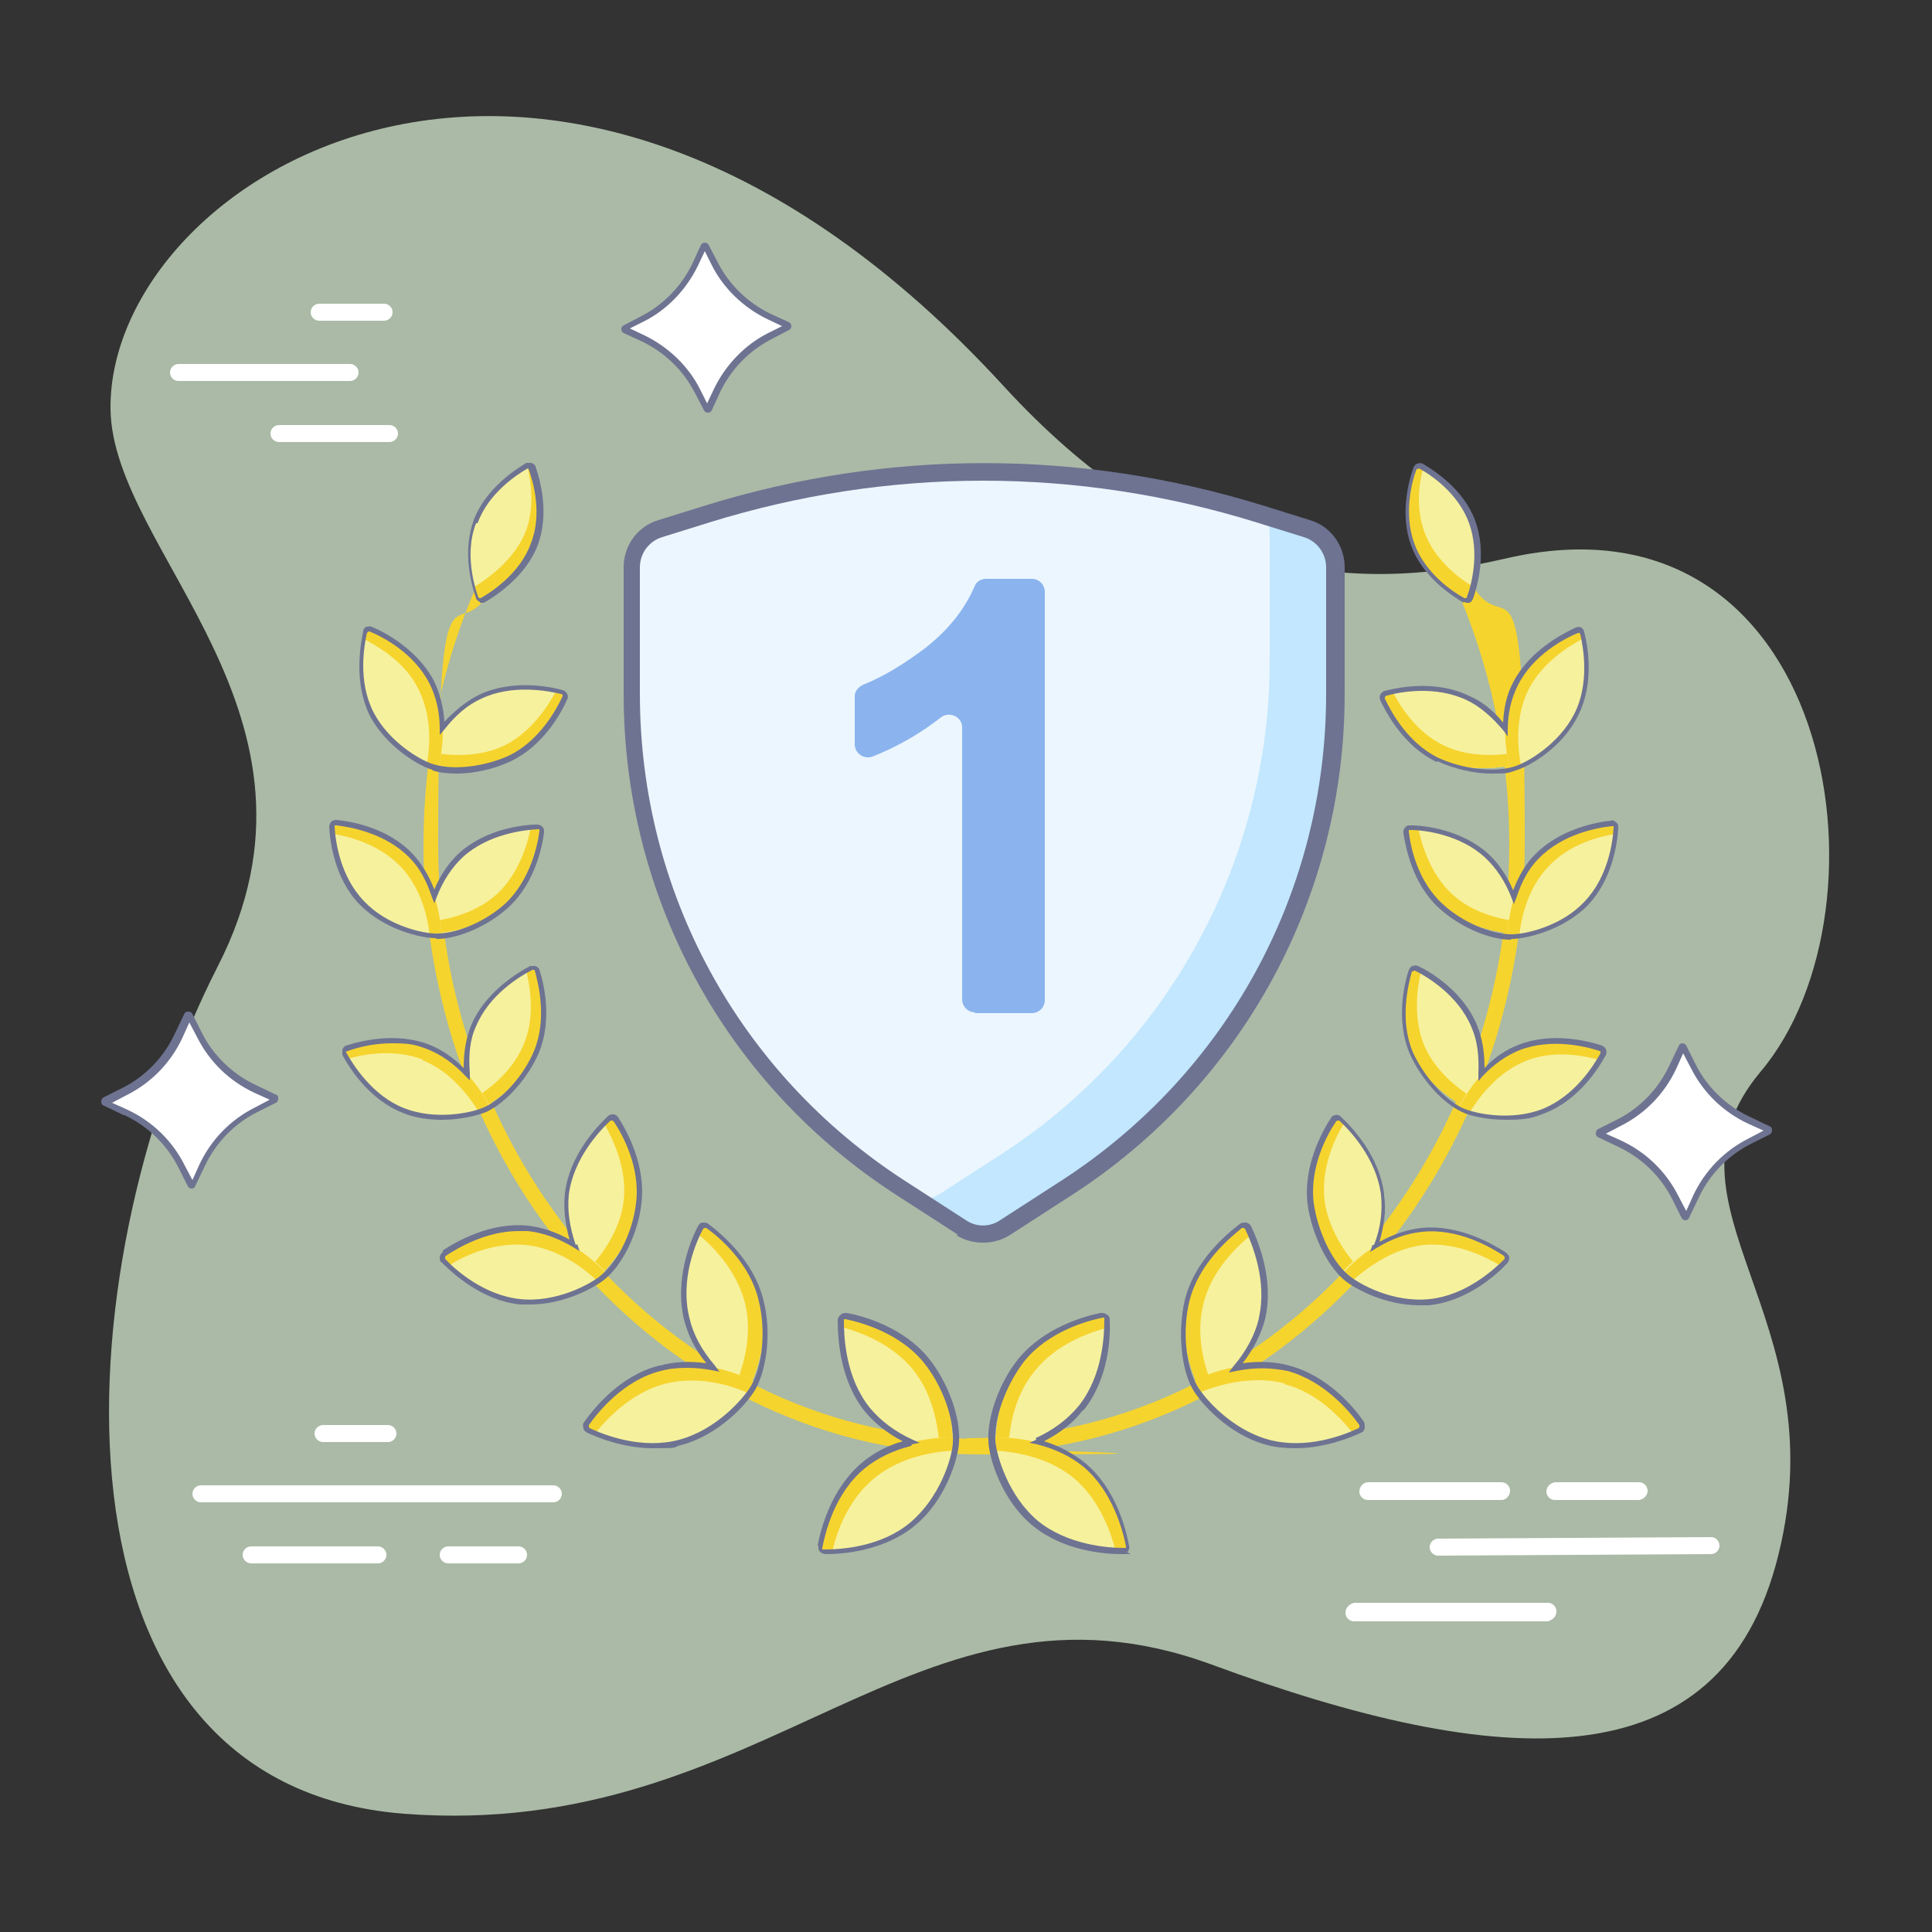 <svg xmlns="http://www.w3.org/2000/svg" id="Layer_1" viewBox="0 0 250 250"><rect x="0" y="0" width="250" height="250" fill="#333333" stroke="none"/><defs><style> .st0 { fill: #f6d42e; } .st1 { fill: #f6f19d; } .st2 { fill: #6e7391; } .st3 { fill: #fff; } .st4 { fill: #8bb4ee; } .st5 { fill: #c8dcc3; opacity: .8; } .st6 { fill: #ecf6fe; } .st7 { fill: #c2e7fe; } .st8 { fill: #6e7392; } </style></defs><path class="st5" d="M52.3,234.7c47,3.6,66.1-33.4,104.5-19.3,37.2,13.7,65.9,15.6,73.3-14.1,7.8-31.2-16.8-45.3-2.3-62.6,18-21.3,9.5-76.4-33.1-66.4-22.7,5.3-43.7.6-64.7-22.2C72-13.3,14,22.8,14.3,52.9c.2,18.5,30.5,39.6,13.9,72.1-20.3,39.8-23.7,106,24.1,109.7Z"></path><g><path class="st3" d="M90.2,50.5l1.2,2.3c0,.1.2.1.3,0l1.1-2.4c1.4-3,3.8-5.5,6.8-7l2.3-1.2c.1,0,.1-.2,0-.3l-2.4-1.1c-3-1.4-5.5-3.8-7-6.8l-1.2-2.3c0-.1-.2-.1-.3,0l-1.1,2.4c-1.4,3-3.8,5.5-6.8,7l-2.3,1.2c-.1,0-.1.2,0,.3l2.4,1.1c3,1.4,5.5,3.8,7,6.8Z"></path><path class="st2" d="M83.1,44.2c2.9,1.4,5.3,3.7,6.8,6.6l1.2,2.3c.1.2.3.3.5.3h0c.2,0,.4-.1.5-.3h0s1.1-2.4,1.1-2.4c1.4-2.9,3.7-5.3,6.6-6.8l2.3-1.2c.2-.1.3-.3.3-.5,0-.2-.1-.4-.3-.5l-2.4-1.1c-2.9-1.4-5.3-3.7-6.8-6.6l-1.2-2.3c-.1-.2-.3-.3-.5-.3h0c-.2,0-.4.1-.5.3l-1.1,2.4c-1.4,2.9-3.7,5.3-6.6,6.8l-2.3,1.2c-.2.1-.3.3-.3.5,0,.2.1.4.3.5l2.4,1.1ZM91.7,52.8h0,0ZM91.7,52.7h0s0,0,0,0ZM90.9,32h0s0,0,0,0ZM83.3,41.6c3-1.5,5.5-4.1,7-7.2l.9-1.9.9,1.8c1.5,3,4.1,5.5,7.2,7l1.9.9-1.8.9c-3,1.5-5.5,4.1-7,7.2l-.9,1.9-.9-1.8c-1.5-3-4.1-5.5-7.2-7l-1.9-.9,1.8-.9ZM81,42.7h0s0,0,0,0Z"></path></g><g><path class="st3" d="M23.5,151l1.2,2.4c0,.1.3.1.3,0l1.2-2.5c1.5-3.1,3.9-5.7,7-7.2l2.4-1.2c.1,0,.1-.3,0-.3l-2.5-1.2c-3.1-1.5-5.7-3.9-7.2-7l-1.2-2.4c0-.1-.3-.1-.3,0l-1.2,2.5c-1.5,3.1-3.9,5.7-7,7.2l-2.4,1.2c-.1,0-.1.3,0,.3l2.5,1.2c3.1,1.5,5.7,3.9,7.2,7Z"></path><path class="st2" d="M16.1,144.3c3,1.4,5.5,3.8,7,6.8l1.2,2.4c.1.2.3.3.5.3h0c.2,0,.4-.1.5-.4l1.2-2.5c1.4-3,3.8-5.5,6.8-7l2.4-1.2c.2-.1.3-.3.3-.6s-.1-.4-.4-.5l-2.5-1.2c-3-1.4-5.5-3.8-7-6.8l-1.2-2.4c-.1-.2-.3-.3-.6-.3-.2,0-.4.1-.5.4l-1.2,2.5c-1.4,3-3.8,5.5-6.8,7l-2.4,1.2c-.2.1-.3.3-.3.6,0,.2.1.4.4.5l2.5,1.2ZM25,153.3h0,0ZM24.7,131.7h0s0,0,0,0ZM24.3,131.7s0,0,0,0c0,0,0,0,0,0ZM16.4,141.7c3.2-1.6,5.7-4.2,7.2-7.4l.9-2,1,1.9c1.6,3.2,4.2,5.7,7.4,7.2l2,.9-1.9,1c-3.2,1.6-5.7,4.2-7.2,7.4l-.9,2-1-1.9c-1.6-3.2-4.2-5.7-7.4-7.2l-2-.9,1.9-1Z"></path></g><g><path class="st3" d="M216.8,155l1.2,2.4c0,.1.3.1.3,0l1.2-2.5c1.5-3.1,3.9-5.7,7-7.2l2.4-1.2c.1,0,.1-.3,0-.3l-2.5-1.2c-3.1-1.5-5.7-3.9-7.2-7l-1.2-2.4c0-.1-.3-.1-.3,0l-1.2,2.5c-1.5,3.1-3.9,5.7-7,7.2l-2.4,1.2c-.1,0-.1.3,0,.3l2.5,1.2c3.1,1.5,5.7,3.9,7.2,7Z"></path><path class="st2" d="M209.4,148.4c3,1.4,5.5,3.8,7,6.8l1.2,2.4c.1.2.3.3.5.3h0c.2,0,.4-.1.5-.4l1.2-2.5c1.4-3,3.8-5.5,6.8-7l2.4-1.2c.2-.1.3-.3.3-.6,0-.2-.1-.4-.4-.5l-2.5-1.2c-3-1.4-5.5-3.8-7-6.8l-1.2-2.4c-.1-.2-.3-.3-.5-.3h0c-.2,0-.4.1-.5.4l-1.2,2.5c-1.4,3-3.8,5.5-6.8,7l-2.4,1.2c-.2.1-.3.3-.3.6,0,.2.1.4.4.5l2.5,1.2ZM218,157.2h0s0,0,0,0ZM218.4,157.2h0s0,0,0,0ZM217.6,135.8s0,0,0,0c0,0,0,0,0,0ZM209.7,145.7c3.2-1.6,5.7-4.2,7.2-7.4l.9-2,1,1.9c1.6,3.2,4.2,5.7,7.4,7.2l2,.9-1.9,1c-3.2,1.6-5.7,4.2-7.2,7.4l-.9,2-1-1.9c-1.6-3.2-4.2-5.7-7.4-7.2l-2-.9,1.9-1Z"></path></g><g><path class="st3" d="M201.2,194.1h10.9c.6-.1,1.1-.6,1.1-1.2,0-.6-.5-1.1-1.1-1.1h-10.9c-.6.1-1.1.6-1.1,1.2,0,.6.5,1.1,1.1,1.1h0Z"></path><path class="st3" d="M177,194.1h17.3c.6,0,1.1-.6,1.1-1.2,0-.6-.5-1.1-1.1-1.1h-17.3c-.6,0-1.1.6-1.1,1.2,0,.6.5,1.1,1.1,1.1h0Z"></path><path class="st3" d="M175.2,209.8h25.1c.6-.2,1.1-.6,1.1-1.3,0-.6-.5-1.1-1.1-1.1h-25.1c-.6.2-1.1.6-1.1,1.3,0,.6.5,1.1,1.1,1.1h0Z"></path><path class="st3" d="M186.1,201.3l35.3-.2c.6,0,1.1-.5,1.1-1.1,0-.6-.5-1.1-1.1-1.1h0l-35.3.2c-.6,0-1.1.5-1.1,1.1,0,.6.5,1.1,1.1,1.1h0Z"></path></g><g><path class="st3" d="M48.9,202.3c.6,0,1.1-.5,1.1-1.1s-.5-1.1-1.1-1.1h-16.4c-.6,0-1.1.5-1.1,1.1s.5,1.1,1.1,1.1h16.4Z"></path><path class="st3" d="M50.2,186.6c.6,0,1.1-.5,1.1-1.1s-.5-1.1-1.1-1.1h-8.4c-.6,0-1.1.5-1.1,1.1s.5,1.1,1.1,1.1h8.4Z"></path><path class="st3" d="M71.6,194.4c.6,0,1.1-.5,1.1-1.1s-.5-1.1-1.1-1.1H26c-.6,0-1.1.5-1.1,1.1s.5,1.1,1.1,1.1h45.5Z"></path><path class="st3" d="M67.1,202.3c.6,0,1.1-.5,1.1-1.1s-.5-1.1-1.1-1.1h-9.1c-.6,0-1.1.5-1.1,1.1s.5,1.1,1.1,1.1h9.1Z"></path></g><g><path class="st3" d="M50.4,57.2c.6,0,1.1-.5,1.1-1.1s-.5-1.1-1.1-1.1h-14.3c-.6,0-1.1.5-1.1,1.1s.5,1.1,1.1,1.1h14.3Z"></path><path class="st3" d="M49.7,41.5c.6,0,1.1-.5,1.1-1.1s-.5-1.1-1.1-1.1h-8.4c-.6,0-1.1.5-1.1,1.1s.5,1.1,1.1,1.1h8.4Z"></path><path class="st3" d="M45.3,49.3c.6,0,1.1-.5,1.1-1.1s-.5-1.1-1.1-1.1h-22.2c-.6,0-1.1.5-1.1,1.1s.5,1.1,1.1,1.1h22.2Z"></path></g><g><g><path class="st6" d="M124.4,158.9c1.7,1.1,4,1.1,5.7,0l7.9-5.1c21.7-14,34.8-38.1,34.8-63.9v-16.4c0-2.3-1.5-4.3-3.7-5l-6.1-1.9c-23.3-7.2-48.2-7.2-71.4,0l-6.1,1.9c-2.2.7-3.7,2.7-3.7,5v16.4c0,25.8,13.1,49.9,34.8,63.9l7.9,5.1Z"></path><path class="st7" d="M129.5,149.4l-7.9,5.1c-.8.5-1.8.8-2.7.8l5.5,3.5c1.7,1.1,4,1.1,5.7,0l7.9-5.1c21.7-14,34.8-38.1,34.8-63.9v-16.4c0-2.3-1.5-4.3-3.7-5l-5.3-1.6c.3.7.5,1.5.5,2.3v16.4c0,25.8-13.1,49.9-34.8,63.9Z"></path><path class="st8" d="M123.7,159.8c1.1.7,2.3,1,3.5,1s2.4-.3,3.5-1l7.9-5.1c22.2-14.3,35.4-38.6,35.4-64.9v-16.4c0-2.8-1.8-5.3-4.5-6.1l-6.1-1.9c-23.6-7.3-48.5-7.3-72.1,0l-6.1,1.9c-2.7.8-4.5,3.3-4.5,6.1v16.4c0,26.4,13.2,50.6,35.4,64.9l7.9,5.1ZM82.8,89.8v-16.4c0-1.8,1.2-3.4,2.9-3.9l6.1-1.9c11.6-3.6,23.5-5.4,35.4-5.4s23.8,1.8,35.4,5.4l6.1,1.9c1.7.5,2.9,2.1,2.9,3.9v16.4c0,25.6-12.8,49.1-34.3,63l-7.9,5.1c-1.3.9-3.1.9-4.4,0l-7.9-5.1c-21.5-13.9-34.3-37.4-34.3-63Z"></path></g><path class="st4" d="M126.1,131.1h7.4c.9,0,1.7-.7,1.7-1.7v-52.8c0-.9-.7-1.7-1.7-1.7h-5.9c-.7,0-1.3.4-1.5,1-1.3,3-3.4,5.6-6.3,7.9-2.9,2.2-5.6,3.8-8.1,4.8-.6.3-1.1.8-1.1,1.5v6.2c0,1.2,1.2,2,2.3,1.6,3.3-1.3,6.2-3,8.9-5.1,1.1-.8,2.7,0,2.7,1.3v35.2c0,.9.7,1.7,1.7,1.7Z"></path></g><g><g><path class="st0" d="M63.6,73.9c-.5-.2-1.1,0-1.3.5-5,10.9-7.5,22.7-7.5,35,0,43.4,32.3,78.8,72,78.8s1-.4,1-1-.4-1-1-1c-38.6,0-70.1-34.5-70.1-76.8s2.5-23.5,7.3-34.2c.2-.5,0-1.1-.5-1.3Z"></path><path class="st1" d="M62.6,77.7c1.4-.8,5.2-3.2,6.7-7.3,1.5-4,.2-8.4-.3-9.9-.1-.3-.5-.4-.7-.3-1.4.8-5.2,3.2-6.7,7.3-1.5,4-.2,8.4.3,9.9.1.3.5.4.7.3Z"></path><g><g><path class="st1" d="M66,98.2c4.2-2,6.4-6.3,7.1-7.8.1-.3,0-.7-.4-.7-1.7-.4-6.4-1.4-10.6.6-4.2,2-6.4,6.3-7.1,7.8-.1.3,0,.7.4.7,1.7.4,6.4,1.4,10.6-.6Z"></path><path class="st0" d="M66,98.2c4.2-2,6.4-6.3,7.1-7.8.1-.3,0-.7-.4-.7-.2,0-.5-.1-.8-.2-1,1.9-3.2,5.3-6.7,7-3.6,1.7-7.7,1.2-9.8.8-.2.3-.3.6-.4.8-.1.3,0,.7.4.7,1.7.4,6.4,1.4,10.6-.6Z"></path><path class="st1" d="M56.1,99.4c.3.1.7,0,.7-.4.4-1.7,1.2-6.4-.8-10.5-2.1-4.1-6.4-6.3-8-7-.3-.1-.7,0-.7.4-.4,1.7-1.2,6.4.8,10.5,2.1,4.1,6.4,6.3,8,7Z"></path><path class="st0" d="M56.1,99.4c.3.1.7,0,.7-.4.4-1.7,1.2-6.4-.8-10.5-2.1-4.1-6.4-6.3-8-7-.3-.1-.7,0-.7.4,0,.2-.1.5-.2.8,1.9,1,5.4,3,7.1,6.6,1.8,3.6,1.4,7.7,1,9.8.3.2.6.3.8.4Z"></path></g><path class="st8" d="M56,99.7c.9.3,2,.4,3.1.4,2.3,0,4.9-.6,7-1.6,4.2-2,6.5-6.2,7.3-8,.1-.2.1-.5,0-.7-.1-.2-.3-.4-.6-.5-1.8-.5-6.6-1.4-10.8.6-1.6.8-3.1,2-4.5,3.5-.1-1.9-.6-3.7-1.3-5.2-2.1-4.1-6.4-6.4-8.1-7.1-.2-.1-.5,0-.7,0-.2.1-.4.3-.4.6-.4,1.9-1.2,6.6.8,10.8,2.1,4.1,6.4,6.6,8.1,7.1ZM47.6,81.9c0,0,0-.1.1-.2,0,0,0,0,.1,0s0,0,0,0c1.7.7,5.8,2.8,7.8,6.8.8,1.6,1.3,3.6,1.3,5.7v.9s.6-.7.6-.7c1.4-1.8,3-3.2,4.8-4,4-1.9,8.6-1,10.3-.6,0,0,.1,0,.2.1,0,0,0,.1,0,.2-.8,1.7-3,5.8-7,7.7-3.1,1.4-7.1,1.9-9.7,1.1-1.7-.5-5.8-2.9-7.8-6.8-2-4-1.2-8.5-.8-10.3Z"></path></g><g><g><path class="st1" d="M65.6,117.2c3.4-3.1,4.3-7.9,4.5-9.6,0-.3-.2-.6-.6-.6-1.7,0-6.5.6-9.9,3.7-3.4,3.1-4.3,7.9-4.5,9.6,0,.3.2.6.6.6,1.7,0,6.5-.6,9.9-3.7Z"></path><path class="st0" d="M65.6,117.2c3.4-3.1,4.3-7.9,4.5-9.6,0-.3-.2-.6-.6-.6-.2,0-.5,0-.8,0-.4,2.1-1.5,6-4.4,8.7-3,2.7-7,3.4-9.1,3.6,0,.3-.1.6-.1.9,0,.3.2.6.6.6,1.7,0,6.5-.6,9.9-3.7Z"></path><path class="st1" d="M57.1,120.6c-.1-1.7-.7-6.5-3.9-9.8-3.2-3.3-8-4.1-9.6-4.3-.3,0-.6.2-.6.6.1,1.7.7,6.5,3.9,9.8,3.2,3.3,8,4.1,9.6,4.3.3,0,.6-.2.6-.6Z"></path><path class="st0" d="M55.6,121.1c.3,0,.7,0,.9.1.3,0,.6-.2.6-.6-.1-1.7-.7-6.5-3.9-9.8-3.2-3.3-8-4.1-9.6-4.3-.3,0-.6.2-.6.6,0,.2,0,.5,0,.8,2.1.3,6,1.3,8.8,4.2,2.8,2.9,3.6,6.9,3.8,9Z"></path></g><path class="st8" d="M56.5,121.5c2.8,0,6.7-1.7,9.3-4.1,3.4-3.1,4.4-7.9,4.6-9.7,0-.3,0-.5-.2-.7-.2-.2-.4-.3-.7-.3-1.9,0-6.7.6-10.1,3.7-1.3,1.2-2.4,2.8-3.2,4.7-.7-1.8-1.6-3.3-2.8-4.6-3.2-3.4-7.9-4.2-9.8-4.4-.2,0-.5,0-.7.2-.2.2-.3.4-.3.7.1,1.9.7,6.7,3.9,10,3.2,3.3,8,4.4,9.9,4.4h0ZM43.3,107c0,0,0-.2,0-.2,0,0,0,0,.2,0s0,0,0,0c1.8.2,6.4,1,9.5,4.2,1.3,1.3,2.2,3,2.9,5.1l.3.8.3-.8c.8-2.1,2-3.9,3.4-5.2,3.3-3,7.9-3.5,9.7-3.6.1,0,.2,0,.2,0,0,0,0,0,0,.2-.2,1.8-1.2,6.4-4.4,9.4-2.5,2.3-6.2,3.9-8.9,3.9h0c-1.8,0-6.4-1-9.4-4.2-3.1-3.2-3.7-7.8-3.8-9.6Z"></path></g><g><g><path class="st1" d="M62,143.6c1.5-.8,5.7-3.2,7.5-7.5,1.8-4.2.6-8.9.1-10.6-.1-.3-.5-.5-.8-.3-1.5.8-5.7,3.2-7.5,7.5-1.8,4.2-.6,8.9-.1,10.6.1.3.5.5.8.3Z"></path><path class="st0" d="M61,142.4c0,.3.2.6.2.9.1.3.5.5.8.3,1.5-.8,5.7-3.2,7.5-7.5,1.8-4.2.6-8.9.1-10.6-.1-.3-.5-.5-.8-.3-.2.1-.4.2-.7.4.5,2.1,1.2,6.1-.4,9.7-1.6,3.7-4.9,6-6.8,7.1Z"></path><path class="st1" d="M52.3,143.7c4.3,1.7,9,.4,10.6-.1.3-.1.5-.5.3-.8-.8-1.5-3.4-5.6-7.6-7.3-4.3-1.7-9-.4-10.6.1-.3.1-.5.5-.3.8.8,1.5,3.4,5.6,7.6,7.3Z"></path><path class="st0" d="M54.7,137.2c3.7,1.5,6.1,4.8,7.2,6.6.3,0,.6-.2.9-.3.3-.1.5-.5.3-.8-.8-1.5-3.4-5.6-7.6-7.3-4.3-1.7-9-.4-10.6.1-.3.1-.5.5-.3.8.1.2.2.4.4.7,2.1-.6,6-1.3,9.7.1Z"></path></g><path class="st8" d="M52.1,144c1.7.7,3.5.9,5.1.9,2.5,0,4.7-.6,5.7-1,2.6-1.2,5.4-4.4,6.8-7.6,1.8-4.3.7-9,.1-10.8,0-.2-.3-.4-.5-.5-.2,0-.5,0-.7,0-1.7.9-5.8,3.4-7.6,7.6-.7,1.7-1,3.5-1,5.6-1.4-1.4-2.9-2.4-4.4-3-4.3-1.7-9-.5-10.8.1-.2,0-.4.3-.5.5,0,.2,0,.5,0,.7.9,1.7,3.5,5.8,7.8,7.5ZM44.9,136.1s0-.1.1-.1c1.1-.4,3.2-1,5.7-1s3.1.2,4.7.8c1.7.7,3.3,1.8,4.8,3.4l.6.6v-.9c-.2-2.3,0-4.4.8-6.1,1.7-4.1,5.7-6.5,7.3-7.3,0,0,.2,0,.2,0,0,0,.1,0,.1.1.5,1.8,1.6,6.3-.1,10.4-1.3,3.1-4,6.2-6.5,7.3-1.6.7-6.2,1.7-10.3.1-4.1-1.6-6.6-5.6-7.5-7.2,0,0,0-.2,0-.2Z"></path></g><g><g><path class="st1" d="M77.2,165.5c1.3-1.2,4.9-5,5.5-9.8.6-4.8-2-9.3-3-10.8-.2-.3-.6-.4-.9-.1-1.3,1.2-4.9,5-5.5,9.8-.6,4.8,2,9.3,3,10.8.2.3.6.4.9.1Z"></path><path class="st0" d="M75.8,164.6c.2.3.4.6.5.8.2.3.6.4.9.1,1.3-1.2,4.9-5,5.5-9.8.6-4.8-2-9.3-3-10.8-.2-.3-.6-.4-.9-.1-.2.2-.4.4-.6.6,1.1,2,3,5.9,2.5,10-.5,4.2-3.3,7.6-4.9,9.2Z"></path><path class="st1" d="M67.3,168.4c4.9.5,9.3-2.2,10.8-3.2.3-.2.3-.6,0-.9-1.3-1.3-5.1-4.8-9.9-5.3-4.9-.5-9.3,2.2-10.8,3.2-.3.2-.3.6,0,.9,1.3,1.3,5.1,4.8,9.9,5.3Z"></path><path class="st0" d="M58,163.8c1.9-1.2,5.8-3.1,10-2.7,4.2.4,7.7,3.1,9.3,4.7.3-.2.6-.4.8-.5.3-.2.3-.6,0-.9-1.3-1.3-5.1-4.8-9.9-5.3-4.9-.5-9.3,2.2-10.8,3.2-.3.2-.3.6,0,.9.2.2.4.4.6.6Z"></path></g><path class="st8" d="M57.3,162c-.2.2-.4.4-.4.7,0,.3,0,.5.3.7,1.4,1.4,5.2,4.9,10.1,5.4.4,0,.9,0,1.3,0,4.4,0,8.4-2.2,9.7-3.3,2.3-1.9,4.3-6,4.7-9.8.6-4.9-1.9-9.4-3-11.1-.1-.2-.4-.4-.6-.4-.3,0-.5,0-.7.2-1.5,1.4-5,5.1-5.6,10-.2,1.9,0,3.9.6,6-1.8-1-3.6-1.6-5.4-1.8-4.9-.5-9.3,2.1-11,3.2ZM74.5,161.1c-.8-2.3-1.1-4.5-.9-6.5.6-4.7,4-8.3,5.4-9.6,0,0,.2,0,.2,0,0,0,.1,0,.2.1,1.1,1.6,3.5,5.9,2.9,10.6-.4,3.6-2.3,7.5-4.5,9.3-1.4,1.2-5.9,3.6-10.5,3.1-4.7-.5-8.4-3.8-9.7-5.2,0,0,0-.2,0-.2s0-.1.1-.2c1.5-1,5.2-3.2,9.4-3.2s.8,0,1.2,0c1.9.2,3.9.9,5.9,2.1l.8.5-.3-.9Z"></path></g><g><g><path class="st1" d="M95.8,180.3c.3.2.7.1.9-.2.9-1.7,3-6.8,1.8-11.8-1.2-5-5.4-8.5-7-9.7-.3-.2-.7-.1-.9.2-.9,1.7-3,6.8-1.8,11.8,1.2,5,5.4,8.5,7,9.7Z"></path><path class="st0" d="M95.8,180.3c.3.2.7.1.9-.2.9-1.7,3-6.8,1.8-11.8-1.2-5-5.4-8.5-7-9.7-.3-.2-.7-.1-.9.2-.1.2-.2.5-.4.8,1.9,1.5,5.1,4.7,6.2,9,1.1,4.4-.4,8.8-1.4,11,.3.2.6.5.8.6Z"></path><path class="st1" d="M88,186.7c5-1.3,8.4-5.6,9.5-7.2.2-.3.1-.7-.2-.9-1.7-.8-6.8-2.9-11.8-1.5-5,1.3-8.4,5.6-9.5,7.2-.2.3-.1.7.2.9,1.7.8,6.8,2.9,11.8,1.5Z"></path><path class="st0" d="M77,185.5c1.5-1.9,4.6-5.2,8.9-6.4,4.4-1.2,8.8.2,11,1.2.2-.3.5-.6.6-.8.2-.3.1-.7-.2-.9-1.7-.8-6.8-2.9-11.8-1.5-5,1.3-8.4,5.6-9.5,7.2-.2.3-.1.7.2.9.2.1.5.2.8.4Z"></path></g><path class="st8" d="M85.3,176.7c-5.1,1.3-8.5,5.6-9.7,7.3-.2.2-.2.5-.1.8,0,.3.3.5.5.6,1.5.7,4.8,2,8.5,2s2.4-.1,3.6-.4c5-1.3,8.7-5.5,9.7-7.3,1.5-2.8,2-7.6,1-11.4-1.2-5.1-5.4-8.6-7.1-9.9-.2-.2-.5-.2-.8-.2-.3,0-.5.3-.6.5-1,1.9-3,6.9-1.8,12,.5,2,1.4,3.9,2.9,5.7-2.2-.3-4.2-.2-6,.3ZM92.1,177.3l1,.2-.6-.8c-1.7-2-2.8-4-3.3-6.2-1.2-4.9.8-9.7,1.8-11.5h0c0,0,.1-.1.2-.1,0,0,.1,0,.2,0,1.7,1.2,5.7,4.6,6.8,9.5.9,3.7.5,8.3-1,10.9-1,1.7-4.5,5.7-9.3,7-4.8,1.3-9.7-.6-11.6-1.5,0,0-.1-.1-.1-.2,0,0,0-.1,0-.2,1.2-1.7,4.5-5.8,9.3-7,1.1-.3,2.2-.4,3.4-.4s2.1.1,3.2.3Z"></path></g><g><g><path class="st1" d="M122.6,188.1c.4,0,.7-.2.7-.6,0-1.9-.1-7.4-3.4-11.4-3.2-4-8.5-5.4-10.4-5.8-.4,0-.7.2-.7.6,0,1.9.1,7.4,3.4,11.4,3.2,4,8.5,5.4,10.4,5.8Z"></path><path class="st0" d="M118.2,177.3c2.8,3.5,3.3,8.1,3.4,10.5.4,0,.7.2,1,.2.4,0,.7-.2.7-.6,0-1.9-.1-7.4-3.4-11.4-3.2-4-8.5-5.4-10.4-5.8-.4,0-.7.2-.7.6,0,.2,0,.6,0,.9,2.3.6,6.6,2.1,9.4,5.6Z"></path><path class="st1" d="M118.2,197.2c4-3.3,5.3-8.6,5.6-10.5,0-.4-.2-.7-.6-.7-1.9,0-7.4.3-11.4,3.6-4,3.3-5.3,8.6-5.6,10.5,0,.4.2.7.6.7,1.9,0,7.4-.3,11.4-3.6Z"></path><path class="st0" d="M107.7,200.8c.5-2.4,2-6.7,5.4-9.5,3.5-2.9,8.1-3.5,10.5-3.6,0-.4.2-.7.2-1,0-.4-.2-.7-.6-.7-1.9,0-7.4.3-11.4,3.6-4,3.3-5.3,8.6-5.6,10.5,0,.4.2.7.6.7.2,0,.6,0,.9,0Z"></path></g><path class="st8" d="M105.9,200c0,.3,0,.6.2.8.2.2.5.3.8.3,2.2,0,7.5-.4,11.5-3.7,4-3.3,5.6-8.7,5.7-10.8.2-3.2-1.4-7.7-3.9-10.8-3.3-4.1-8.5-5.5-10.6-5.9-.3,0-.6,0-.8.2-.2.2-.4.4-.4.7,0,2.1.2,7.6,3.4,11.7,1.3,1.6,2.9,2.9,5,4-2.1.6-3.9,1.6-5.3,2.8-4,3.4-5.3,8.6-5.7,10.7ZM118,186.9l1-.2-.9-.4c-2.4-1.1-4.2-2.5-5.6-4.2-3.1-3.9-3.3-9.1-3.3-11.2,0-.1,0-.2,0-.2,0,0,.1,0,.2,0,2,.4,7.1,1.8,10.2,5.7,2.4,3,3.9,7.3,3.7,10.3-.1,2-1.7,7.1-5.5,10.3-3.8,3.2-9,3.5-11.1,3.5-.1,0-.2,0-.3,0,0,0,0-.1,0-.2.4-2,1.6-7.1,5.5-10.3,1.6-1.3,3.6-2.3,6-2.9Z"></path></g><path class="st0" d="M61.4,75.9c.2.6.3,1.1.5,1.5.1.3.5.4.7.3,1.4-.8,5.2-3.2,6.7-7.3,1.5-4,.2-8.4-.3-9.9-.1-.3-.5-.4-.7-.3,0,0,0,0-.1,0,.5,2,1,5.3-.1,8.4-1.5,3.9-5.1,6.3-6.5,7.2Z"></path><path class="st8" d="M62.1,78c0,0,.2,0,.3,0,.1,0,.3,0,.4-.1,1.5-.9,5.3-3.4,6.8-7.4,1.5-4.1.3-8.4-.3-10.1,0-.2-.3-.4-.5-.5-.2,0-.5,0-.7,0-1.5.9-5.3,3.4-6.8,7.4-1.5,4.1-.3,8.4.3,10.1,0,.2.3.4.5.5ZM61.8,67.7c1.4-3.9,5.1-6.3,6.5-7.1,0,0,0,0,0,0s0,0,0,0c0,0,0,0,.1.1.6,1.6,1.8,5.8.3,9.6-1.4,3.9-5.1,6.3-6.5,7.1,0,0-.1,0-.2,0,0,0,0,0-.1-.1-.6-1.6-1.8-5.8-.3-9.6Z"></path></g><g><path class="st0" d="M125.3,186.1c-.5,0-1,.4-1,1s.4,1,1,1c39.7,0,72-35.3,72-78.8s-2.5-24.1-7.5-35c-.2-.5-.8-.7-1.3-.5-.5.2-.7.8-.5,1.3,4.8,10.7,7.3,22.2,7.3,34.2,0,42.4-31.4,76.8-70.1,76.8Z"></path><path class="st1" d="M189.5,77.7c.3.2.6,0,.7-.3.5-1.5,1.8-5.8.3-9.9-1.5-4-5.3-6.5-6.7-7.3-.3-.2-.6,0-.7.3-.5,1.5-1.8,5.8-.3,9.9,1.5,4,5.3,6.5,6.7,7.3Z"></path><g><g><path class="st1" d="M186.1,98.2c4.2,2,8.9,1,10.6.6.3,0,.5-.4.4-.7-.7-1.6-3-5.8-7.1-7.8-4.2-2-8.9-1-10.6-.6-.3,0-.5.4-.4.7.7,1.6,3,5.8,7.1,7.8Z"></path><path class="st0" d="M186.1,98.2c4.2,2,8.9,1,10.6.6.3,0,.5-.4.4-.7,0-.2-.2-.5-.4-.8-2.1.4-6.2.9-9.8-.8-3.6-1.7-5.7-5.1-6.7-7-.3,0-.6.1-.8.2-.3,0-.5.4-.4.7.7,1.6,3,5.8,7.1,7.8Z"></path><path class="st1" d="M196,99.4c1.6-.7,5.9-2.9,8-7,2.1-4.1,1.2-8.9.8-10.5,0-.3-.4-.5-.7-.4-1.6.7-5.9,2.9-8,7-2.1,4.1-1.2,8.9-.8,10.5,0,.3.4.5.7.4Z"></path><path class="st0" d="M205,82.7c0-.3-.1-.6-.2-.8,0-.3-.4-.5-.7-.4-1.6.7-5.9,2.9-8,7-2.1,4.1-1.2,8.9-.8,10.5,0,.3.4.5.7.4.2,0,.5-.2.8-.4-.4-2.1-.8-6.2,1-9.8,1.8-3.5,5.2-5.6,7.1-6.6Z"></path></g><path class="st8" d="M186,98.5c2.2,1,4.7,1.6,7,1.6s2.2-.1,3.1-.4c1.8-.5,6.1-3,8.1-7.1,2.1-4.1,1.3-8.9.8-10.8,0-.2-.2-.5-.4-.6-.2-.1-.5-.1-.7,0-1.7.8-6,3-8.1,7.1-.8,1.5-1.2,3.2-1.3,5.2-1.3-1.6-2.8-2.8-4.5-3.5-4.2-2-8.9-1.1-10.8-.6-.2,0-.4.2-.6.5-.1.2-.1.5,0,.7.8,1.7,3.1,6,7.3,8ZM179.3,90.1s0-.1.2-.1c1.8-.5,6.3-1.3,10.3.6,1.7.8,3.3,2.2,4.8,4l.5.7v-.9c0-2.2.5-4.1,1.3-5.7,2-4,6.1-6.1,7.8-6.8,0,0,.2,0,.2,0,0,0,0,0,.1.2.4,1.8,1.2,6.4-.8,10.3-2,3.9-6.1,6.3-7.8,6.8-2.6.8-6.6.3-9.7-1.1-4-1.9-6.2-6-7-7.7,0,0,0-.2,0-.2Z"></path></g><g><g><path class="st1" d="M196.5,120.8c.3,0,.6-.3.6-.6-.2-1.7-1.1-6.5-4.5-9.6-3.4-3.1-8.2-3.6-9.9-3.7-.3,0-.6.3-.6.6.2,1.7,1.1,6.5,4.5,9.6,3.4,3.1,8.2,3.6,9.9,3.7Z"></path><path class="st0" d="M196.5,120.8c.3,0,.6-.3.6-.6,0-.2,0-.5-.1-.9-2.1-.2-6.2-.9-9.1-3.6-2.9-2.7-4-6.6-4.4-8.7-.3,0-.6,0-.8,0-.3,0-.6.3-.6.6.2,1.7,1.1,6.5,4.5,9.6,3.4,3.1,8.2,3.6,9.9,3.7Z"></path><path class="st1" d="M205.3,116.9c3.2-3.3,3.8-8.1,3.9-9.8,0-.3-.3-.6-.6-.6-1.7.2-6.5,1-9.6,4.3-3.2,3.3-3.8,8.1-3.9,9.8,0,.3.3.6.6.6,1.7-.2,6.5-1,9.6-4.3Z"></path><path class="st0" d="M196.6,121.1c.2-2.1,1-6.1,3.8-9,2.7-2.9,6.6-3.9,8.8-4.2,0-.3,0-.6,0-.8,0-.3-.3-.6-.6-.6-1.7.2-6.5,1-9.6,4.3-3.2,3.3-3.8,8.1-3.9,9.8,0,.3.3.6.6.6.2,0,.5,0,.9-.1Z"></path></g><path class="st8" d="M195.6,121.5h0c1.8,0,6.7-1.1,9.9-4.4,3.2-3.4,3.8-8.1,3.9-10,0-.3,0-.5-.3-.7-.2-.2-.4-.3-.7-.2-1.9.2-6.6,1.1-9.8,4.4-1.2,1.2-2.1,2.8-2.8,4.6-.8-1.9-1.9-3.5-3.2-4.7-3.4-3.1-8.2-3.7-10.1-3.7-.2,0-.5,0-.7.3-.2.2-.2.4-.2.7.3,1.9,1.2,6.6,4.6,9.7,2.6,2.4,6.5,4.1,9.3,4.1ZM182.3,107.6c0,0,0-.2,0-.2,0,0,0,0,.2,0h0c1.8,0,6.5.6,9.7,3.6,1.4,1.3,2.6,3.1,3.4,5.2l.3.8.3-.8c.7-2.1,1.6-3.8,2.9-5.1,3.1-3.2,7.6-4,9.5-4.2,0,0,.2,0,.2,0,0,0,0,0,0,.2-.1,1.8-.7,6.4-3.8,9.6-3,3.2-7.7,4.2-9.4,4.2h0c-2.7,0-6.4-1.6-8.9-3.9-3.3-3-4.2-7.5-4.4-9.4Z"></path></g><g><g><path class="st1" d="M190.2,143.6c.3.2.7,0,.8-.3.5-1.6,1.7-6.3-.1-10.6-1.8-4.2-6-6.7-7.5-7.5-.3-.2-.7,0-.8.3-.5,1.6-1.7,6.3.1,10.6,1.8,4.2,6,6.7,7.5,7.5Z"></path><path class="st0" d="M183.3,125.2c-.3-.2-.7,0-.8.3-.5,1.6-1.7,6.3.1,10.6,1.8,4.2,6,6.7,7.5,7.5.3.2.7,0,.8-.3,0-.2.2-.5.2-.9-1.8-1.1-5.2-3.4-6.8-7.1-1.5-3.6-.9-7.6-.4-9.7-.3-.2-.5-.3-.7-.4Z"></path><path class="st1" d="M199.9,143.7c4.3-1.7,6.8-5.8,7.6-7.3.2-.3,0-.7-.3-.8-1.6-.5-6.3-1.8-10.6-.1-4.3,1.7-6.8,5.8-7.6,7.3-.2.3,0,.7.3.8,1.6.5,6.3,1.8,10.6.1Z"></path><path class="st0" d="M190.2,143.9c1.1-1.8,3.5-5.1,7.2-6.6,3.7-1.5,7.6-.7,9.7-.1.2-.3.3-.5.4-.7.2-.3,0-.7-.3-.8-1.6-.5-6.3-1.8-10.6-.1-4.3,1.7-6.8,5.8-7.6,7.3-.2.3,0,.7.3.8.2,0,.5.2.9.3Z"></path></g><path class="st8" d="M189.2,143.9c1,.5,3.2,1,5.7,1s3.4-.2,5.1-.9c4.3-1.7,6.9-5.8,7.8-7.5.1-.2.1-.5,0-.7,0-.2-.3-.4-.5-.5-1.8-.6-6.5-1.8-10.8-.1-1.6.6-3.1,1.6-4.4,3,0-2.1-.3-3.9-1-5.6-1.8-4.3-5.9-6.8-7.6-7.6-.2-.1-.5-.1-.7,0-.2,0-.4.3-.5.5-.6,1.8-1.7,6.5.1,10.8,1.4,3.2,4.2,6.4,6.8,7.6ZM182.9,125.7c0,0,0-.1.1-.1,0,0,0,0,0,0s0,0,.1,0c1.6.8,5.6,3.2,7.3,7.3.8,1.8,1,3.8.9,6.1v.9c0,0,.5-.6.5-.6,1.5-1.6,3.1-2.7,4.8-3.4,4.1-1.6,8.6-.5,10.4.1,0,0,.1,0,.1.1,0,0,0,.1,0,.2-.9,1.6-3.3,5.5-7.5,7.2-4.1,1.6-8.7.6-10.3-.1-2.4-1.1-5.1-4.2-6.5-7.3-1.7-4.1-.6-8.6-.1-10.4Z"></path></g><g><g><path class="st1" d="M175,165.5c.3.2.7.2.9-.1,1-1.5,3.5-6,3-10.8-.6-4.8-4.2-8.6-5.5-9.8-.3-.2-.7-.2-.9.1-1,1.5-3.5,6-3,10.8.6,4.8,4.2,8.6,5.5,9.8Z"></path><path class="st0" d="M173.3,144.8c-.3-.2-.7-.2-.9.1-1,1.5-3.5,6-3,10.8.6,4.8,4.2,8.6,5.5,9.8.3.2.7.2.9-.1.1-.2.3-.5.5-.8-1.6-1.6-4.3-5-4.9-9.2-.5-4.2,1.3-8.1,2.5-10-.2-.2-.4-.4-.6-.6Z"></path><path class="st1" d="M184.8,168.4c4.9-.5,8.7-4,9.9-5.3.3-.3.2-.7,0-.9-1.5-1-5.9-3.7-10.8-3.2-4.9.5-8.7,4-9.9,5.3-.3.3-.2.7,0,.9,1.5,1,5.9,3.7,10.8,3.2Z"></path><path class="st0" d="M184.2,161.1c4.2-.4,8,1.5,10,2.7.2-.2.5-.4.6-.6.3-.3.2-.7,0-.9-1.5-1-5.9-3.7-10.8-3.2-4.9.5-8.7,4-9.9,5.3-.3.3-.2.7,0,.9.2.1.5.3.8.5,1.7-1.5,5.1-4.2,9.3-4.7Z"></path></g><path class="st8" d="M179.1,154.5c-.6-4.9-4.1-8.6-5.6-10-.2-.2-.5-.3-.7-.2-.3,0-.5.2-.6.4-1.1,1.7-3.6,6.2-3,11.1.5,3.7,2.4,7.8,4.7,9.8,1.4,1.2,5.4,3.3,9.7,3.3s.8,0,1.3,0c4.9-.5,8.7-3.9,10.1-5.4.2-.2.3-.5.3-.7,0-.3-.2-.5-.4-.7-1.7-1.1-6.1-3.7-11-3.2-1.8.2-3.6.8-5.4,1.8.6-2.1.9-4.1.6-6ZM177.6,161.1l-.3.9.8-.5c2-1.2,3.9-1.9,5.9-2.1,4.7-.5,8.9,2,10.6,3.1,0,0,.1.1.1.2s0,.1,0,.2c-1.4,1.4-5,4.7-9.7,5.2-4.7.5-9.1-1.9-10.5-3.1-2.2-1.8-4-5.8-4.5-9.3-.6-4.7,1.8-9,2.9-10.6,0,0,.1-.1.2-.1,0,0,0,0,0,0,0,0,.1,0,.2,0,1.4,1.3,4.8,4.9,5.4,9.6.2,2,0,4.2-.9,6.5Z"></path></g><g><g><path class="st1" d="M156.3,180.3c1.5-1.1,5.8-4.6,7-9.7,1.2-5-.9-10.1-1.8-11.8-.2-.3-.6-.4-.9-.2-1.5,1.1-5.8,4.6-7,9.7-1.2,5,.9,10.1,1.8,11.8.2.3.6.4.9.2Z"></path><path class="st0" d="M161.9,159.7c-.1-.3-.3-.6-.4-.8-.2-.3-.6-.4-.9-.2-1.5,1.1-5.8,4.6-7,9.7-1.2,5,.9,10.1,1.8,11.8.2.3.6.4.9.2.2-.2.5-.4.8-.6-1-2.2-2.5-6.6-1.4-11,1-4.3,4.3-7.5,6.2-9Z"></path><path class="st1" d="M164.2,186.7c5,1.3,10.1-.7,11.8-1.5.3-.2.5-.6.2-.9-1.1-1.6-4.5-5.9-9.5-7.2-5-1.3-10.1.7-11.8,1.5-.3.2-.5.6-.2.9,1.1,1.6,4.5,5.9,9.5,7.2Z"></path><path class="st0" d="M166.2,179.1c4.3,1.1,7.4,4.5,8.9,6.4.3-.1.6-.3.8-.4.3-.2.5-.6.2-.9-1.1-1.6-4.5-5.9-9.5-7.2-5-1.3-10.1.7-11.8,1.5-.3.2-.5.6-.2.9.2.2.4.5.6.8,2.2-.9,6.6-2.3,11-1.2Z"></path></g><path class="st8" d="M161.2,158.2c-.3,0-.6,0-.8.2-1.7,1.3-5.9,4.8-7.1,9.9-.9,3.9-.5,8.7,1,11.4,1,1.8,4.7,6,9.7,7.3,1.2.3,2.4.4,3.6.4,3.7,0,7-1.3,8.5-2,.3-.1.4-.3.5-.6,0-.3,0-.6-.1-.8-1.2-1.8-4.7-6-9.7-7.3-1.8-.5-3.9-.6-6-.3,1.4-1.8,2.4-3.8,2.9-5.7,1.2-5.1-.9-10.1-1.8-12h0c-.1-.3-.4-.4-.6-.5ZM162.9,170.6c-.5,2.1-1.6,4.2-3.3,6.2l-.6.8,1-.2c2.4-.5,4.6-.4,6.6,0,4.8,1.3,8.1,5.3,9.3,7,0,0,0,.2,0,.2,0,0,0,.1-.1.2-1.9.9-6.7,2.8-11.6,1.5-4.8-1.3-8.3-5.3-9.3-7-1.5-2.6-1.9-7.2-1-10.9,1.2-4.9,5.2-8.2,6.8-9.5,0,0,.1,0,.2,0s0,0,0,0c0,0,.1,0,.2.1.9,1.9,2.9,6.7,1.8,11.5Z"></path></g><g><g><path class="st1" d="M129.5,188.1c1.9-.4,7.2-1.8,10.4-5.8,3.2-4,3.4-9.5,3.4-11.4,0-.4-.4-.7-.7-.6-1.9.4-7.2,1.8-10.4,5.8-3.2,4-3.4,9.5-3.4,11.4,0,.4.4.7.7.6Z"></path><path class="st0" d="M129.5,188.1c.3,0,.6-.1,1-.2,0-2.4.5-7,3.4-10.5,2.8-3.5,7.1-5,9.4-5.6,0-.4,0-.7,0-.9,0-.4-.4-.7-.7-.6-1.9.4-7.2,1.8-10.4,5.8-3.2,4-3.4,9.5-3.4,11.4,0,.4.4.7.7.6Z"></path><path class="st1" d="M145.3,200.8c.4,0,.7-.3.6-.7-.3-1.9-1.6-7.2-5.6-10.5-4-3.3-9.4-3.6-11.4-3.6-.4,0-.7.3-.6.7.3,1.9,1.6,7.2,5.6,10.5,4,3.3,9.4,3.6,11.4,3.6Z"></path><path class="st0" d="M144.4,200.8c.4,0,.7,0,.9,0,.4,0,.7-.3.6-.7-.3-1.9-1.6-7.2-5.6-10.5-4-3.3-9.4-3.6-11.4-3.6-.4,0-.7.3-.6.7,0,.3.1.6.2,1,2.4.1,7,.7,10.5,3.6,3.4,2.9,4.8,7.2,5.4,9.5Z"></path></g><path class="st8" d="M140.2,182.5c3.3-4.1,3.5-9.5,3.4-11.7,0-.3-.1-.6-.4-.7-.2-.2-.5-.2-.8-.2-2.1.4-7.3,1.9-10.6,5.9-2.5,3.1-4.1,7.6-3.9,10.8.1,2.1,1.7,7.5,5.7,10.8,4,3.3,9.3,3.7,11.5,3.7s.6-.1.8-.3c.2-.2.3-.5.2-.8-.4-2.1-1.7-7.4-5.7-10.7-1.5-1.2-3.3-2.2-5.3-2.8,2.1-1.1,3.8-2.4,5-4ZM134.1,186.3l-.9.4,1,.2c2.4.6,4.4,1.6,6,2.9,3.8,3.2,5.1,8.3,5.5,10.3,0,.1,0,.2,0,.2,0,0-.1,0-.3,0-2.1,0-7.3-.4-11.1-3.5-3.8-3.2-5.3-8.3-5.5-10.3-.2-3,1.4-7.3,3.7-10.3,3.1-3.9,8.2-5.3,10.2-5.7,0,0,0,0,0,0,0,0,.1,0,.2,0,0,0,0,0,0,.2,0,2.1-.2,7.3-3.3,11.2-1.4,1.7-3.2,3.1-5.6,4.2Z"></path></g><path class="st0" d="M183.9,60.3c-.3-.2-.6,0-.7.3-.5,1.5-1.8,5.8-.3,9.9,1.5,4,5.3,6.5,6.7,7.3.3.2.6,0,.7-.3.1-.4.3-.9.5-1.5-1.5-.8-5.1-3.3-6.5-7.2-1.1-3.1-.7-6.3-.1-8.4,0,0,0,0-.1,0Z"></path><path class="st8" d="M189.4,77.9c.1,0,.3.1.4.1s.2,0,.3,0c.2,0,.4-.3.5-.5.6-1.7,1.8-6,.3-10.1-1.5-4.1-5.3-6.5-6.8-7.4-.2-.1-.5-.1-.7,0-.2,0-.4.3-.5.5-.6,1.7-1.8,6-.3,10.1,1.5,4.1,5.3,6.5,6.8,7.4ZM183.5,60.7c0,0,0-.1.1-.1,0,0,0,0,0,0s0,0,0,0c1.5.8,5.1,3.2,6.5,7.1,1.4,3.9.3,8-.3,9.6,0,0,0,.1-.1.1,0,0,0,0-.2,0-1.5-.8-5.1-3.2-6.5-7.1-1.4-3.9-.3-8,.3-9.6Z"></path></g></g></svg>